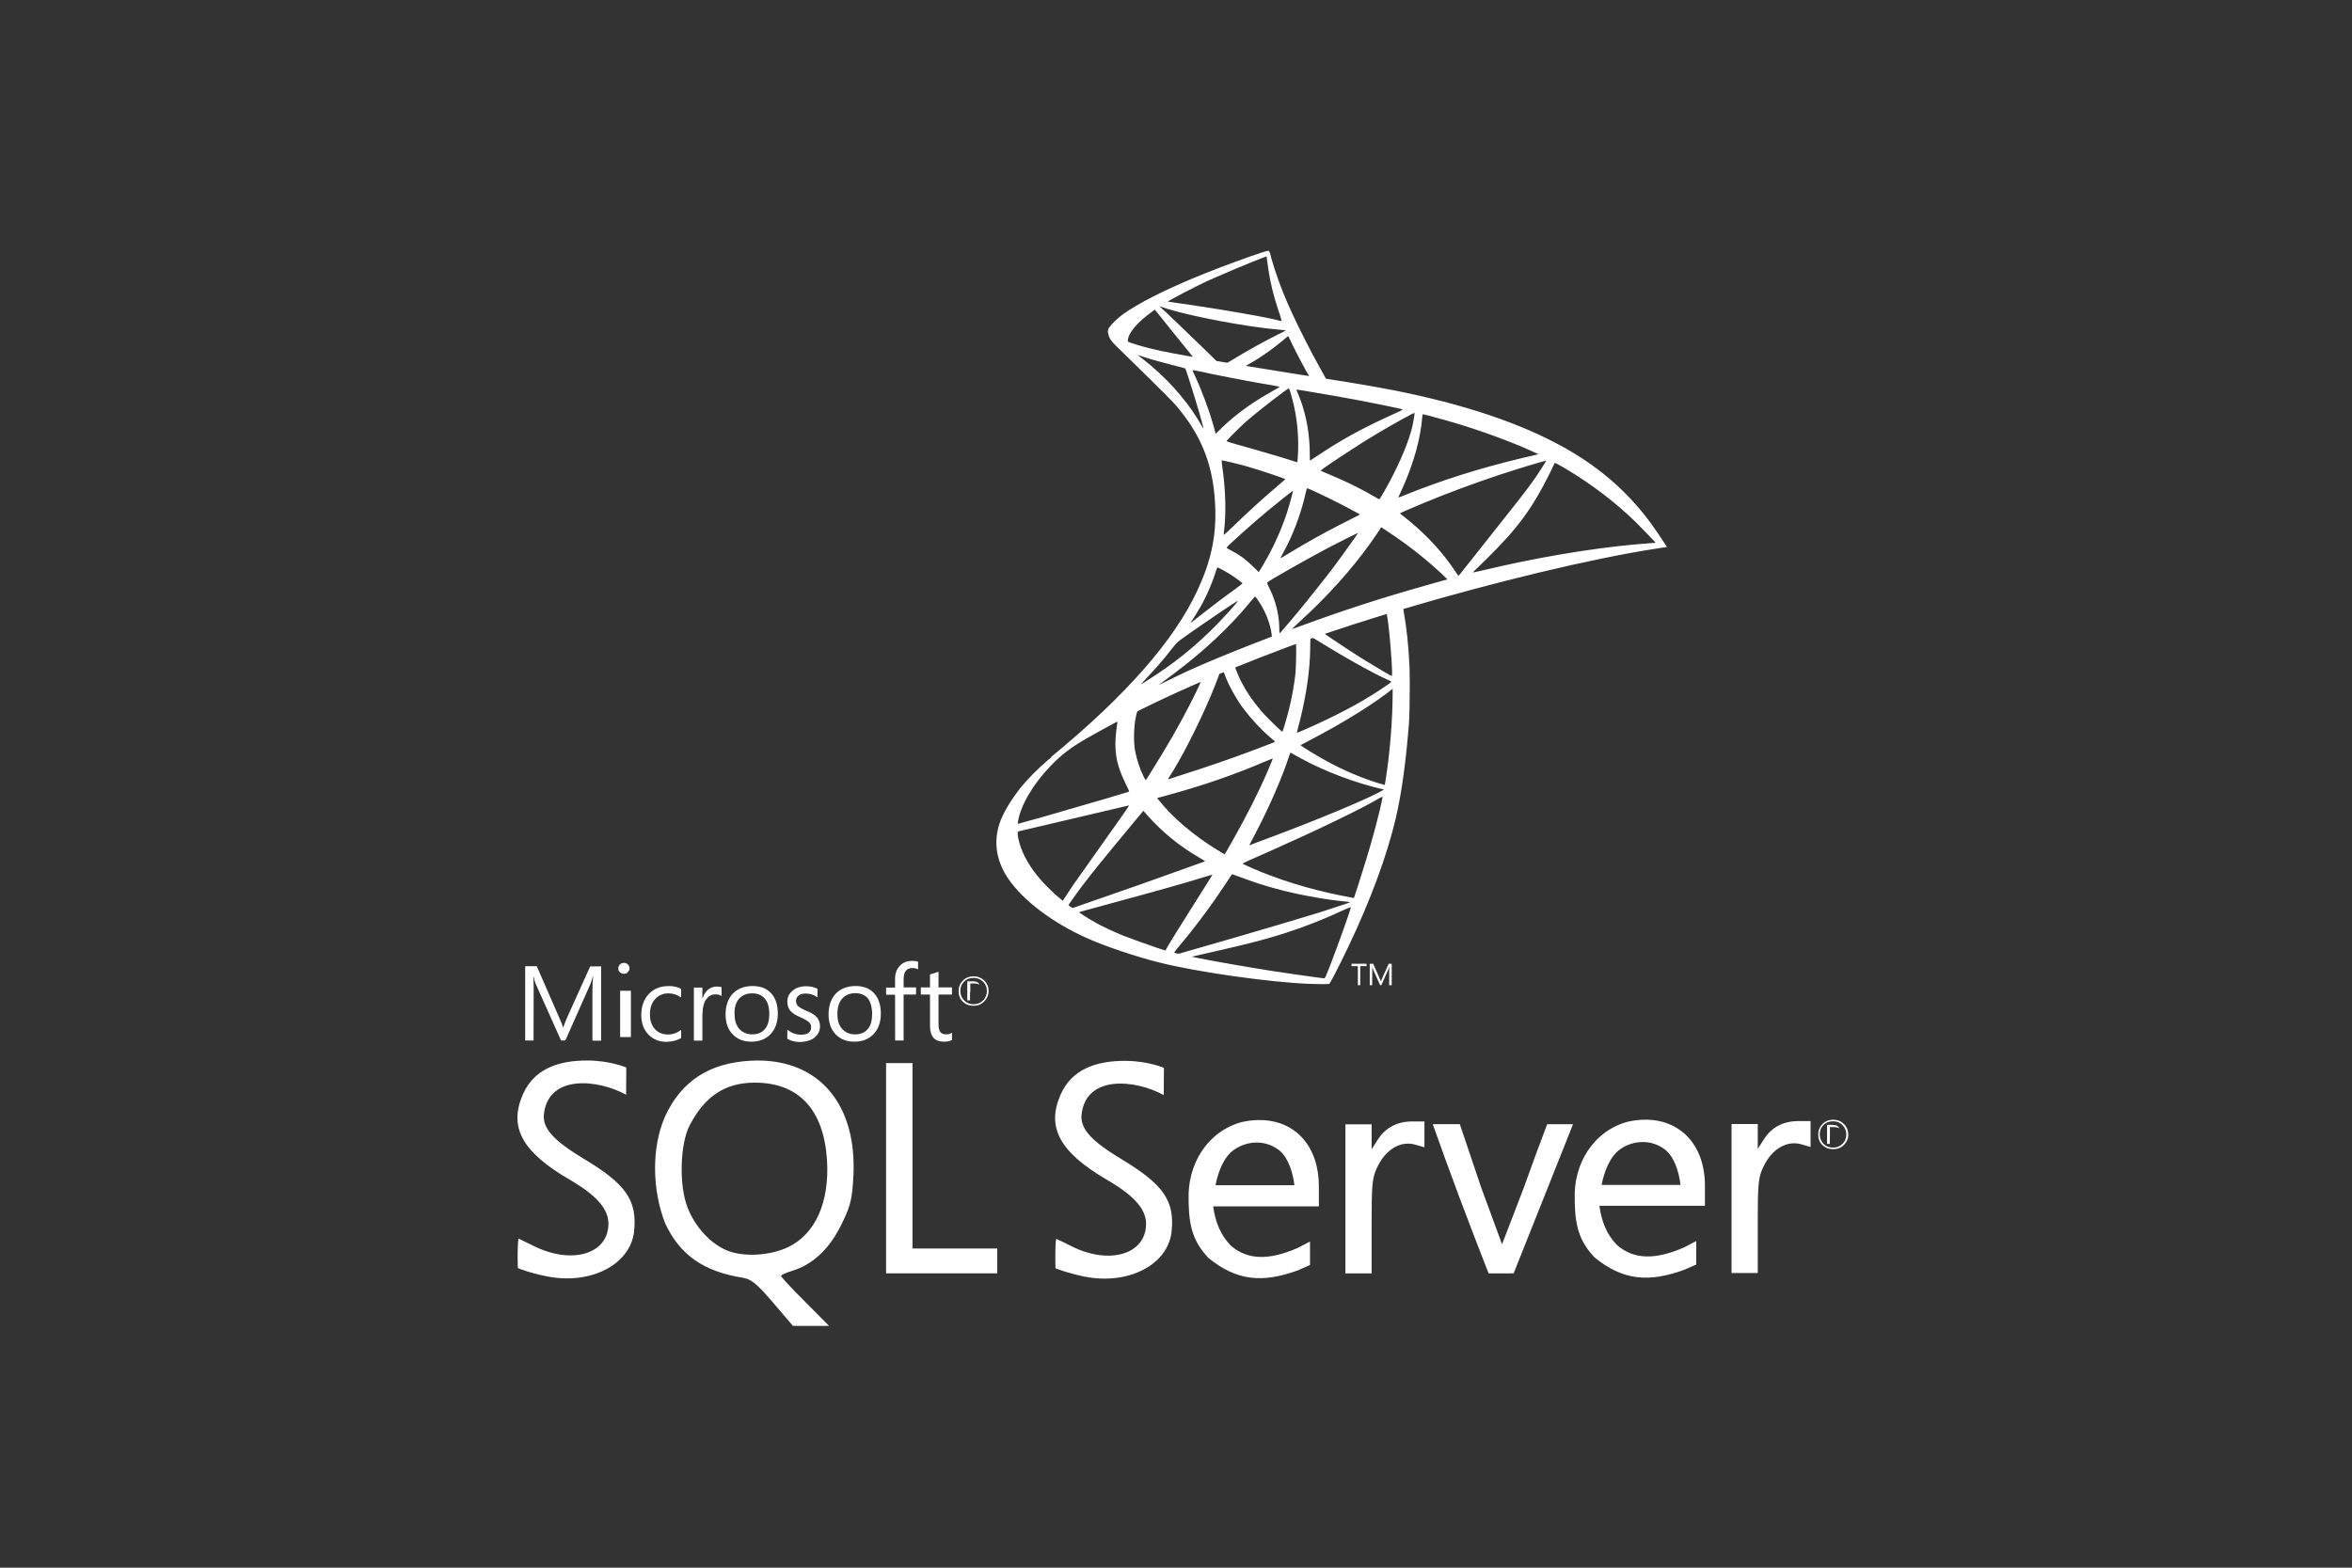 <?xml version="1.0" encoding="UTF-8"?>
<svg width="150px" height="100px" viewBox="0 0 150 100" version="1.1" xmlns="http://www.w3.org/2000/svg" xmlns:xlink="http://www.w3.org/1999/xlink">
    <rect x="0" y="0" width="150" height="100" fill="#333333" stroke="none"/>
    <title>microsoft sqlserver</title>
    <g id="microsoft-sqlserver" stroke="none" stroke-width="1" fill="none" fill-rule="evenodd">
        <path d="M48.259,67.649 C52.255,67.616 54.654,70.46 54.426,75.008 L54.393,75.531 C54.309,76.644 54.176,77.069 53.644,78.143 C52.893,79.673 51.82,80.671 50.528,81.062 C50.136,81.181 49.812,81.323 49.812,81.388 C49.812,81.437 50.212,81.88 50.779,82.463 L52.875,84.578 L50.571,84.578 L49.301,83.091 L48.859,82.586 C48.196,81.849 47.87,81.61 47.461,81.523 L47.379,81.507 C44.86,81.105 43.351,80.041 42.417,78.025 C41.614,75.962 41.516,73.282 42.407,71.231 C43.448,68.964 45.228,67.803 47.868,67.662 L48.259,67.649 Z M71.852,67.672 C73.253,67.692 74.231,68.115 74.231,68.115 L74.218,69.852 C72.45,68.876 69.257,68.517 68.976,71.1 C68.879,72.034 69.681,72.828 71.494,73.923 C74.208,75.553 74.926,76.594 74.719,78.57 C74.481,80.686 71.951,81.987 69.169,81.432 L68.791,81.35 L68.448,81.264 C67.746,81.079 67.314,80.902 67.314,80.902 L67.307,80.612 L67.302,80.181 C67.302,79.778 67.312,79.303 67.356,79.023 L67.4,79.04 L67.652,79.157 L68.302,79.478 C70.734,80.715 73.09,80.021 73.09,78.068 C73.09,77.167 72.401,76.348 70.853,75.41 L70.615,75.268 C67.564,73.488 66.706,71.893 67.661,69.778 C68.314,68.344 69.703,67.64 71.852,67.672 Z M37.563,67.649 C38.964,67.671 39.941,68.094 39.941,68.094 L39.929,69.831 C38.161,68.854 34.968,68.497 34.687,71.079 C34.588,72.013 35.393,72.804 37.206,73.902 C39.929,75.527 40.647,76.568 40.439,78.554 C40.2,80.67 37.671,81.972 34.892,81.419 C33.772,81.202 33.025,80.889 33.025,80.889 L33.013,80.227 L33.015,79.856 C33.02,79.539 33.034,79.219 33.067,79.01 L33.154,79.046 L34.013,79.466 C36.445,80.692 38.802,80.01 38.802,78.057 C38.802,77.156 38.113,76.326 36.563,75.386 L36.324,75.244 C33.264,73.465 32.417,71.87 33.373,69.754 C34.024,68.321 35.414,67.616 37.563,67.649 Z M80.247,71.448 L80.452,71.448 C82.631,71.506 84.111,73.135 84.111,75.669 L84.111,76.95 L77.368,76.95 C77.509,77.916 77.814,78.762 78.508,79.468 C79.595,80.391 80.952,80.391 82.754,79.607 L83.547,79.197 L83.547,80.692 L82.754,81.041 C80.527,81.843 78.878,81.724 77.053,80.228 C76.213,79.315 75.846,78.442 75.808,76.794 L75.805,76.495 C75.727,74.292 76.989,72.152 79.226,71.567 C79.572,71.491 79.92,71.448 80.247,71.448 Z M104.872,71.425 C107.159,71.384 108.733,73.036 108.733,75.636 L108.733,76.918 L102.002,76.918 C102.142,77.895 102.445,78.731 103.142,79.436 C104.225,80.359 105.583,80.359 107.388,79.577 L108.18,79.164 L108.18,80.663 L107.389,81.008 C105.152,81.812 103.502,81.691 101.678,80.194 C100.834,79.28 100.469,78.412 100.433,76.757 L100.43,76.474 C100.344,74.271 101.603,72.131 103.838,71.546 C104.199,71.47 104.545,71.425 104.872,71.425 Z M93.101,71.709 L94.458,75.736 L95.794,79.369 L97.184,75.756 L97.883,73.822 L98.671,71.71 L100.321,71.71 L98.409,76.516 L96.533,81.225 L95.468,81.23 L94.936,81.225 C93.71,78.1 92.494,74.877 91.375,71.709 L93.101,71.709 Z M90.072,71.535 L90.844,71.537 L90.844,73.185 L90.246,73.011 C89.356,72.762 88.434,73.282 87.899,74.325 L87.789,74.55 L87.728,74.694 C87.508,75.247 87.478,75.84 87.476,77.92 L87.476,81.227 L85.804,81.227 L85.804,71.72 L87.477,71.72 L87.477,73.306 L87.868,72.696 C88.366,71.926 89.105,71.535 90.072,71.535 Z M58.195,67.813 L58.195,79.641 L63.6,79.641 L63.6,81.225 L56.51,81.225 L56.51,67.813 L58.195,67.813 Z M115.469,71.512 L115.469,73.164 L114.872,72.99 C113.981,72.74 113.06,73.261 112.525,74.302 L112.407,74.545 L112.344,74.693 C112.142,75.215 112.106,75.789 112.102,77.624 L112.101,81.204 L110.43,81.204 L110.43,71.699 L112.102,71.699 L112.102,73.282 L112.493,72.675 C112.983,71.904 113.731,71.512 114.697,71.512 L115.469,71.512 Z M48.139,69.06 C46.251,69.06 44.958,69.918 43.981,71.785 C43.373,72.957 43.297,75.56 43.829,76.971 C44.307,78.262 45.37,79.402 46.469,79.805 C47.531,80.194 49.158,80.086 50.279,79.544 C52.006,78.706 52.907,76.688 52.743,73.997 C52.535,70.775 50.941,69.06 48.139,69.06 Z M80.148,72.881 C79.648,72.881 79.138,73.033 78.693,73.347 C78.002,73.826 77.688,74.86 77.574,75.349 L77.521,75.604 L82.548,75.604 L82.529,75.448 L82.492,75.225 C82.401,74.747 82.179,73.931 81.676,73.457 L81.56,73.358 C81.148,73.043 80.648,72.881 80.148,72.881 Z M104.772,72.848 C104.273,72.848 103.762,72.999 103.319,73.314 C102.579,73.837 102.271,74.988 102.178,75.423 L102.146,75.583 L107.173,75.583 L107.141,75.344 L107.093,75.085 C106.99,74.596 106.765,73.863 106.3,73.425 L106.184,73.325 C105.772,73.009 105.27,72.848 104.772,72.848 Z M116.914,71.425 C117.184,71.425 117.402,71.512 117.586,71.687 C117.769,71.861 117.867,72.087 117.877,72.361 C117.877,72.631 117.78,72.846 117.597,73.033 C117.41,73.217 117.183,73.304 116.912,73.304 C116.638,73.304 116.412,73.217 116.227,73.043 C116.045,72.869 115.957,72.642 115.957,72.371 C115.957,72.11 116.045,71.882 116.229,71.699 C116.413,71.512 116.64,71.425 116.914,71.425 Z M116.901,71.525 C116.651,71.525 116.455,71.6 116.294,71.761 C116.129,71.926 116.055,72.122 116.055,72.359 C116.055,72.599 116.142,72.804 116.304,72.968 C116.468,73.13 116.665,73.205 116.901,73.205 C117.14,73.205 117.337,73.13 117.499,72.968 C117.673,72.804 117.748,72.61 117.748,72.359 C117.748,72.122 117.661,71.926 117.499,71.761 C117.335,71.6 117.138,71.525 116.901,71.525 Z M116.868,71.753 C117.021,71.753 117.142,71.786 117.216,71.848 C117.258,71.882 117.286,71.926 117.301,71.978 C117.23,71.926 117.112,71.895 116.946,71.895 L116.704,71.895 L116.704,72.457 L116.696,72.967 L116.522,72.967 L116.522,71.753 L116.868,71.753 Z M51.408,62.911 C51.679,62.911 51.917,62.964 52.136,63.073 L52.136,63.616 C51.907,63.453 51.657,63.376 51.365,63.376 C51.178,63.376 51.038,63.418 50.929,63.505 C50.822,63.592 50.767,63.7 50.767,63.841 C50.767,63.994 50.82,64.102 50.907,64.189 C50.98,64.252 51.105,64.331 51.295,64.418 L51.418,64.472 C51.713,64.591 51.917,64.709 52.049,64.84 C52.211,65.003 52.298,65.21 52.298,65.458 C52.298,65.742 52.189,65.969 51.982,66.153 C51.763,66.35 51.448,66.448 51.046,66.469 C50.732,66.469 50.448,66.404 50.211,66.262 L50.211,65.678 C50.473,65.894 50.765,66.001 51.092,66.001 C51.515,66.001 51.732,65.838 51.732,65.522 C51.732,65.394 51.688,65.286 51.591,65.198 C51.509,65.126 51.367,65.039 51.165,64.942 L51.037,64.884 C50.753,64.766 50.549,64.634 50.429,64.504 C50.287,64.352 50.213,64.146 50.213,63.897 C50.213,63.616 50.321,63.377 50.549,63.193 C50.766,63.007 51.059,62.911 51.408,62.911 Z M42.656,62.898 C42.95,62.898 43.21,62.953 43.438,63.072 L43.438,63.626 C43.187,63.451 42.916,63.364 42.633,63.364 C42.287,63.364 42.004,63.484 41.787,63.723 C41.56,63.971 41.45,64.298 41.45,64.708 C41.45,65.1 41.56,65.415 41.765,65.642 C41.972,65.871 42.255,65.99 42.603,65.99 C42.895,65.99 43.176,65.893 43.438,65.697 L43.438,66.218 C43.176,66.369 42.874,66.447 42.504,66.457 C42.026,66.457 41.636,66.293 41.331,65.969 C41.038,65.654 40.898,65.242 40.898,64.752 C40.898,64.201 41.059,63.744 41.373,63.408 C41.69,63.072 42.113,62.898 42.656,62.898 Z M47.999,62.897 C48.509,62.897 48.9,63.049 49.182,63.364 C49.466,63.679 49.605,64.102 49.605,64.656 C49.605,65.198 49.453,65.634 49.149,65.958 C48.844,66.283 48.433,66.448 47.923,66.448 C47.413,66.447 47.011,66.283 46.707,65.958 C46.414,65.643 46.274,65.22 46.274,64.709 C46.274,64.123 46.446,63.667 46.772,63.343 C47.077,63.049 47.488,62.897 47.999,62.897 Z M54.569,62.896 C55.068,62.896 55.459,63.048 55.752,63.363 C56.034,63.678 56.176,64.101 56.176,64.655 C56.176,65.197 56.024,65.633 55.719,65.956 C55.414,66.282 55.015,66.447 54.492,66.447 C53.982,66.447 53.581,66.284 53.276,65.958 C52.983,65.643 52.842,65.22 52.842,64.71 C52.842,64.123 53.017,63.667 53.341,63.343 C53.607,63.086 53.955,62.938 54.38,62.905 L54.569,62.896 Z M59.854,61.986 L59.854,62.983 L60.713,62.983 L60.713,63.439 L59.854,63.439 L59.854,65.349 C59.854,65.576 59.898,65.74 59.975,65.837 C60.051,65.935 60.18,65.979 60.365,65.979 C60.495,65.979 60.614,65.944 60.713,65.869 L60.713,66.335 C60.582,66.412 60.419,66.447 60.203,66.447 C59.605,66.447 59.312,66.109 59.312,65.447 L59.311,63.439 L58.726,63.439 L58.726,62.983 L59.311,62.983 L59.311,62.16 C59.484,62.105 59.667,62.05 59.854,61.986 Z M33.494,61.631 L34.232,61.631 L35.686,64.962 C35.795,65.201 35.871,65.396 35.903,65.524 L35.926,65.524 L36.077,65.127 L36.153,64.94 L37.641,61.642 L38.336,61.642 L38.336,66.383 L37.782,66.383 L37.782,63.194 C37.782,62.944 37.793,62.63 37.826,62.269 L37.813,62.269 L37.753,62.491 C37.725,62.589 37.699,62.666 37.672,62.726 L36.054,66.372 L35.782,66.372 L34.164,62.758 C34.12,62.65 34.066,62.487 34.023,62.268 L34.013,62.268 L34.026,62.576 L34.035,63.017 L34.027,66.372 L33.494,66.372 L33.494,61.631 Z M45.696,62.93 C45.837,62.93 45.945,62.941 46.02,62.973 L46.02,63.538 C45.924,63.463 45.794,63.429 45.609,63.429 C45.391,63.429 45.207,63.527 45.055,63.723 C44.893,63.939 44.806,64.254 44.806,64.643 L44.795,64.643 L44.795,66.381 L44.252,66.381 L44.252,62.996 L44.794,62.996 L44.794,63.689 L44.806,63.689 C44.882,63.44 45.012,63.245 45.173,63.117 C45.327,62.996 45.501,62.93 45.696,62.93 Z M58.159,61.293 C58.322,61.293 58.453,61.303 58.55,61.346 L58.55,61.835 C58.453,61.78 58.322,61.748 58.194,61.748 C57.813,61.748 57.629,61.987 57.629,62.462 L57.629,62.985 L58.422,62.985 L58.422,63.44 L57.629,63.44 L57.629,66.371 L57.087,66.371 L57.083,63.453 L56.511,63.453 L56.511,62.997 L57.083,62.997 L57.083,62.442 C57.083,62.062 57.204,61.78 57.432,61.564 C57.628,61.38 57.867,61.293 58.159,61.293 Z M40.236,63.2 L40.236,66.153 L39.55,66.153 L39.55,63.2 L40.236,63.2 Z M47.965,63.364 C47.629,63.364 47.357,63.472 47.151,63.69 C46.934,63.931 46.826,64.266 46.847,64.677 C46.847,65.09 46.945,65.404 47.151,65.633 C47.357,65.86 47.628,65.981 47.976,65.981 C48.335,65.981 48.606,65.86 48.791,65.633 C48.975,65.415 49.062,65.09 49.062,64.677 C49.062,64.243 48.965,63.918 48.77,63.69 C48.575,63.472 48.314,63.364 47.965,63.364 Z M54.546,63.353 C54.208,63.353 53.937,63.463 53.731,63.679 C53.514,63.906 53.405,64.242 53.405,64.677 C53.405,65.09 53.504,65.404 53.709,65.633 C53.916,65.86 54.186,65.981 54.535,65.981 C54.893,65.981 55.165,65.861 55.349,65.633 C55.533,65.415 55.62,65.09 55.62,64.677 C55.619,64.243 55.522,63.918 55.348,63.679 C55.152,63.462 54.882,63.353 54.546,63.353 Z M62.093,62.279 C62.363,62.279 62.578,62.366 62.765,62.54 C62.949,62.715 63.047,62.941 63.047,63.212 C63.047,63.484 62.949,63.7 62.765,63.884 C62.578,64.071 62.352,64.158 62.08,64.158 C61.809,64.156 61.582,64.069 61.408,63.894 C61.224,63.723 61.136,63.496 61.136,63.222 C61.136,62.961 61.221,62.735 61.408,62.55 C61.592,62.366 61.819,62.279 62.093,62.279 Z M62.093,62.379 C61.841,62.379 61.644,62.453 61.483,62.615 C61.321,62.777 61.246,62.973 61.246,63.212 C61.246,63.451 61.333,63.658 61.495,63.82 C61.657,63.984 61.852,64.059 62.093,64.059 C62.329,64.059 62.526,63.981 62.691,63.82 C62.852,63.658 62.94,63.451 62.94,63.212 C62.94,62.973 62.852,62.777 62.691,62.615 C62.526,62.453 62.329,62.379 62.093,62.379 Z M62.035,62.594 C62.19,62.594 62.309,62.627 62.384,62.69 C62.424,62.722 62.451,62.762 62.466,62.81 C62.396,62.765 62.282,62.735 62.125,62.735 L61.882,62.735 L61.882,63.3 L61.864,63.299 L61.864,63.81 L61.689,63.81 L61.689,62.594 L62.035,62.594 Z M87.576,61.477 L88.049,62.549 L88.062,62.594 L88.074,62.594 C88.096,62.519 88.129,62.453 88.139,62.42 L88.563,61.477 L88.758,61.477 L88.758,62.843 L88.596,62.843 L88.597,61.849 C88.597,61.796 88.599,61.733 88.606,61.661 L88.563,61.791 L88.094,62.844 L88.02,62.844 L87.553,61.801 L87.524,61.719 L87.51,61.661 C87.517,61.702 87.519,61.767 87.519,61.846 L87.51,62.845 L87.357,62.845 L87.357,61.477 L87.576,61.477 Z M87.152,61.477 L87.152,61.628 L86.75,61.628 L86.75,62.844 L86.598,62.844 L86.598,61.628 L86.196,61.628 L86.196,61.477 L87.152,61.477 Z M80.881,16 C80.959,16.007 80.973,16.035 81.093,16.517 C81.313,17.31 81.71,18.414 82.128,19.37 L82.427,20.031 C82.916,21.084 83.577,22.383 84.213,23.527 L84.565,24.157 L86.018,24.388 L87.626,24.662 C88.115,24.749 88.538,24.827 88.837,24.886 C93.385,25.785 96.978,26.996 99.755,28.547 C101.774,29.679 103.425,31.046 104.785,32.731 L105.088,33.117 L105.348,33.465 C105.608,33.824 105.879,34.223 106.209,34.735 L106.309,34.891 L105.664,34.99 C101.491,35.628 95.196,37.155 89.503,38.845 L89.511,38.935 L89.531,39.061 C89.708,40.074 89.822,41.107 89.885,42.382 L89.898,42.739 L89.907,43.409 L89.907,44.072 L89.893,45.18 C89.884,45.591 89.872,45.943 89.857,46.149 C89.666,48.606 89.375,50.68 89.007,52.238 C88.429,54.648 87.397,57.443 85.974,60.426 L85.515,61.368 L85.089,62.207 C84.918,62.533 84.799,62.741 84.77,62.76 C84.742,62.781 84.047,62.781 83.53,62.76 C80.973,62.66 76.325,62.002 73.923,61.393 C72.478,61.032 70.558,60.388 69.417,59.885 C67.178,58.901 65.258,57.456 64.295,56.04 C63.544,54.929 63.352,53.725 63.742,52.535 C63.962,51.877 64.472,51.02 65.116,50.213 C65.501,49.735 66.215,49.01 66.772,48.537 L67.081,48.283 L67.008,48.308 C71.805,44.372 74.915,40.824 76.389,37.61 C77.218,35.818 77.551,34.275 77.508,32.519 C77.44,29.904 76.744,27.977 75.158,26.054 L74.936,25.792 C74.77,25.602 74.084,24.917 73.36,24.202 L71.401,22.28 L71.152,22.04 C70.957,21.843 70.801,21.656 70.735,21.494 C70.697,21.401 70.679,21.316 70.673,21.24 L70.65,21.218 C70.65,21.133 70.664,21.048 70.692,20.977 L70.742,20.878 L70.743,20.889 C70.896,20.663 71.31,20.262 71.649,20.022 C72.632,19.331 74.188,18.541 76.182,17.71 L76.947,17.399 L77.754,17.085 L78.788,16.697 L79.734,16.357 C80.306,16.156 80.736,16.017 80.855,16.001 L80.881,16 Z M86.152,57.867 C86.095,57.874 85.911,57.952 85.691,58.051 C84.495,58.609 83.309,59.079 82.116,59.47 L81.518,59.658 L81.146,59.77 C80.272,60.028 79.324,60.267 77.733,60.63 L75.999,61.025 L76.399,61.11 C77.307,61.296 79.558,61.689 81.175,61.944 L82.667,62.164 C83.512,62.285 84.353,62.401 84.437,62.405 C84.48,62.412 84.512,62.371 84.578,62.216 L84.614,62.129 C84.928,61.375 85.652,59.394 85.982,58.421 L86.115,58.016 L86.151,57.881 L86.152,57.867 Z M39.788,61.42 C39.886,61.42 39.972,61.454 40.04,61.52 C40.116,61.585 40.148,61.672 40.148,61.769 C40.148,61.869 40.104,61.953 40.038,62.018 C39.974,62.084 39.889,62.117 39.789,62.117 C39.691,62.117 39.614,62.084 39.539,62.018 C39.463,61.953 39.43,61.877 39.43,61.769 C39.43,61.672 39.473,61.585 39.539,61.52 C39.604,61.454 39.691,61.42 39.788,61.42 Z M78.618,55.776 L78.571,55.764 L78.139,56.415 C77.416,57.52 76.568,58.677 75.699,59.751 L75.117,60.455 C74.982,60.619 74.887,60.745 74.887,60.756 C74.887,60.784 75.121,60.848 75.191,60.834 L78.861,59.776 L81.513,58.997 L83.782,58.317 L84.232,58.178 L85.79,57.669 L86.088,57.562 C86.112,57.545 86.057,57.532 85.947,57.52 L85.876,57.513 C84.848,57.428 83.105,57.131 81.901,56.826 C81.063,56.614 80.407,56.422 79.657,56.153 L78.618,55.776 Z M77.324,55.799 C77.318,55.793 77.187,55.829 77.02,55.879 L75.831,56.239 L74.637,56.583 L72.78,57.1 L68.829,58.178 C68.776,58.192 69.39,58.587 69.933,58.887 L70.048,58.95 C70.425,59.151 70.912,59.381 71.403,59.587 L71.698,59.708 C72.061,59.854 73.195,60.257 73.822,60.47 L74.221,60.6 L74.327,60.628 L74.532,60.267 L75.054,59.414 L77.311,55.825 L77.324,55.799 Z M72.917,51.721 L71.025,54.001 L70.012,55.242 L69.617,55.737 C69.123,56.36 68.758,56.846 68.439,57.301 L68.135,57.739 L68.262,57.831 C68.333,57.881 68.397,57.923 68.404,57.923 L72.649,56.444 L76.812,54.958 L76.849,54.943 C76.863,54.936 76.693,54.822 76.467,54.695 C75.206,53.959 74.164,53.116 73.144,51.976 L72.917,51.721 Z M72.01,51.374 L64.953,53.031 C64.883,53.052 64.883,53.222 64.961,53.562 C65.124,54.291 65.534,55.091 66.144,55.849 C66.402,56.176 66.946,56.738 67.327,57.078 L67.78,57.463 L68.078,57.003 C68.241,56.748 68.531,56.323 68.723,56.054 L71.579,52.019 L71.853,51.619 L72.007,51.383 L72.01,51.374 Z M88.171,50.822 L88.149,50.827 C88.117,50.837 88.058,50.863 87.986,50.903 L87.909,50.949 C86.878,51.566 84.078,52.919 81.183,54.208 L79.603,54.908 L79.364,55.021 L79.249,55.084 L79.308,55.126 L79.642,55.282 L79.998,55.438 L80.491,55.644 C82.262,56.352 84.147,56.883 86.251,57.265 C86.294,57.279 86.336,57.286 86.343,57.286 L86.358,57.251 L86.627,56.434 L87.129,54.833 L87.386,53.966 L87.62,53.134 L87.764,52.596 L87.968,51.788 C88.09,51.289 88.175,50.901 88.171,50.822 Z M81.171,48.379 L80.661,48.584 C78.712,49.42 76.75,50.1 74.44,50.73 L73.796,50.907 L73.923,51.063 C74.794,52.16 76.126,53.293 77.629,54.213 L78.103,54.497 L78.187,54.361 L78.592,53.654 C79.523,52.01 80.27,50.526 80.86,49.157 L81.115,48.546 L81.164,48.413 L81.171,48.379 Z M82.298,48.011 L82.198,48.273 C81.78,49.567 80.987,51.386 80.171,52.961 L79.676,53.909 C79.676,53.914 79.726,53.902 79.789,53.879 L80.198,53.722 L80.838,53.484 C83.896,52.342 86.888,51.102 87.938,50.546 L88.27,50.362 L88.107,50.326 C86.446,49.941 84.519,49.217 83.04,48.417 L82.386,48.051 L82.31,48.014 C82.303,48.011 82.299,48.01 82.298,48.011 Z M71.239,46.037 L71.231,46.042 L70.785,46.278 L70.013,46.702 L69.311,47.097 C68.305,47.671 67.717,48.117 66.98,48.882 C65.875,50.029 65.081,51.388 64.918,52.429 L64.907,52.515 C64.906,52.543 64.914,52.549 64.932,52.547 L66.423,52.136 L70.69,50.896 C71.206,50.743 71.621,50.618 71.842,50.549 L72.017,50.489 C72.024,50.482 71.911,50.241 71.769,49.951 C71.259,48.903 71.089,48.138 71.146,47.104 C71.16,46.871 71.195,46.531 71.224,46.347 L71.249,46.191 L71.261,46.095 C71.264,46.061 71.261,46.044 71.254,46.038 L71.239,46.037 Z M88.816,43.94 L88.702,44.025 L88.579,44.125 L88.314,44.322 C88.057,44.51 87.729,44.74 87.477,44.91 C86.487,45.571 85.367,46.238 84.192,46.87 L82.949,47.529 C82.932,47.546 83.282,47.773 83.713,48.033 L84.222,48.332 L84.607,48.549 C85.649,49.122 86.804,49.611 87.866,49.944 L88.313,50.071 L88.323,50.027 L88.398,49.562 C88.646,47.983 88.816,45.816 88.816,44.237 L88.816,43.94 Z M76.581,43.494 L76.248,43.64 C74.949,44.208 73.722,44.781 72.552,45.365 C72.502,45.427 72.482,45.532 72.428,45.788 C72.308,46.382 72.286,47.345 72.393,47.898 C72.499,48.457 72.697,49.066 72.938,49.54 L73.007,49.669 C73.051,49.747 73.069,49.759 73.089,49.74 L73.142,49.664 L73.293,49.426 L73.456,49.165 C74.462,47.565 75.213,46.248 75.9,44.91 L76.242,44.224 L76.481,43.722 C76.528,43.621 76.562,43.542 76.581,43.494 Z M78.04,42.874 L77.767,42.989 L77.753,43.016 L77.702,43.163 C77.653,43.295 77.563,43.529 77.473,43.763 C76.808,45.449 75.659,47.788 74.834,49.142 L74.541,49.611 L74.505,49.68 C74.496,49.703 74.5,49.71 74.514,49.708 L75.73,49.314 C77.193,48.843 78.493,48.394 79.692,47.947 L81.098,47.412 L81.274,47.335 C81.326,47.306 81.314,47.297 81.298,47.282 L80.951,46.984 C80.427,46.538 79.797,45.858 79.315,45.221 C78.875,44.64 78.365,43.734 78.139,43.118 L78.087,42.978 L78.04,42.874 Z M83.731,40.694 L83.574,40.748 L83.563,41.042 L83.559,41.383 C83.546,42.695 83.318,44.303 82.915,45.92 L82.756,46.531 L82.716,46.71 L82.713,46.746 L83.072,46.601 L83.36,46.474 C85.166,45.676 86.668,44.884 87.899,44.081 L88.503,43.675 L88.636,43.579 C88.785,43.462 88.714,43.456 88.539,43.38 L88.216,43.232 L87.792,43.02 C86.875,42.55 85.574,41.813 84.494,41.148 L84.018,40.855 L83.85,40.756 L83.731,40.694 Z M82.654,41.075 L82.518,41.127 L81.922,41.348 C80.827,41.759 79.78,42.167 78.775,42.575 C78.817,42.72 79.026,43.219 79.166,43.493 C79.485,44.117 79.917,44.754 80.47,45.391 C80.569,45.506 80.733,45.678 80.911,45.859 L81.389,46.329 L81.608,46.533 L81.714,46.625 C81.757,46.66 81.783,46.678 81.788,46.673 L81.808,46.626 L81.916,46.291 L81.95,46.177 C82.23,45.248 82.415,44.408 82.543,43.536 L82.602,43.097 L82.624,42.852 L82.64,42.57 C82.645,42.468 82.649,42.36 82.652,42.25 L82.661,41.919 C82.668,41.537 82.667,41.19 82.654,41.075 Z M80.023,38.063 L79.726,38.41 C78.457,39.965 76.796,41.521 74.882,42.959 L73.94,43.658 L73.909,43.685 L73.949,43.669 L74.426,43.438 C74.463,43.419 74.501,43.4 74.54,43.38 L75.553,42.893 L75.723,42.814 L76.258,42.574 C77.208,42.155 78.428,41.651 79.746,41.135 L81.114,40.605 L81.1,40.463 C81.022,39.812 80.711,39.004 80.307,38.403 L80.127,38.142 C80.089,38.09 80.067,38.068 80.05,38.063 L80.023,38.063 Z M78.939,38.332 C78.926,38.318 78.362,38.689 77.664,39.16 L76.295,40.099 L75.71,40.509 L75.468,40.683 C75.121,40.928 75.044,40.995 74.842,41.25 L74.759,41.355 C74.436,41.774 74.145,42.13 73.802,42.513 L72.833,43.573 L72.778,43.639 C72.764,43.657 72.769,43.657 72.782,43.649 L73.208,43.38 C74.887,42.318 76.24,41.228 77.607,39.833 L77.759,39.677 L78.328,39.066 L78.669,38.68 L78.851,38.463 C78.912,38.386 78.946,38.338 78.939,38.332 Z M88.438,39.164 L87.92,39.324 C86.729,39.691 85.577,40.063 84.492,40.432 L84.661,40.554 L84.956,40.757 L85.954,41.42 L86.754,41.936 L87.036,42.111 L87.741,42.538 L88.343,42.892 L88.666,43.073 C88.722,43.102 88.757,43.118 88.766,43.118 C88.773,43.118 88.779,43.07 88.78,42.986 L88.78,42.834 L88.757,42.293 C88.741,42.009 88.72,41.704 88.696,41.4 L88.665,41.036 C88.591,40.185 88.499,39.404 88.438,39.164 Z M86.605,33.999 L86.57,34.01 L86.258,34.158 L85.923,34.324 C85.638,34.468 85.295,34.642 84.963,34.814 L84.331,35.146 C83.027,35.846 80.966,37.022 80.831,37.142 C80.796,37.178 80.824,37.256 80.987,37.581 C81.327,38.273 81.538,39.072 81.581,39.843 L81.592,40.272 L81.601,40.364 C81.605,40.384 81.61,40.395 81.617,40.392 L81.769,40.226 L82.29,39.62 L82.743,39.078 L83.402,38.272 L84.196,37.276 C84.366,37.061 84.529,36.853 84.68,36.658 L85.068,36.151 L85.629,35.389 L86.376,34.343 L86.587,34.033 C86.6,34.012 86.607,34 86.605,33.999 Z M88.086,33.63 L87.838,34.013 C86.708,35.707 85.221,37.442 83.54,39.045 L82.424,40.087 L82.406,40.111 L82.425,40.116 C82.446,40.116 82.723,40.017 83.049,39.897 C85.75,38.903 88.094,38.145 90.991,37.327 L92.301,36.958 L92.217,36.866 C92.061,36.696 91.281,35.995 90.878,35.662 C90.162,35.061 89.227,34.374 88.433,33.857 L88.086,33.63 Z M77.65,36.194 C77.636,36.194 77.565,36.349 77.508,36.555 C77.352,37.029 77.133,37.574 76.913,38.034 L76.747,38.367 L76.569,38.694 C76.474,38.86 76.369,39.036 76.243,39.235 L75.942,39.704 C75.917,39.748 75.953,39.727 76.175,39.554 L76.538,39.266 C77.133,38.792 78.153,38.02 78.826,37.539 L79.127,37.308 L79.212,37.233 C79.232,37.214 79.24,37.202 79.237,37.199 C78.948,36.961 78.632,36.737 78.284,36.53 L78.018,36.378 C77.834,36.278 77.671,36.194 77.65,36.194 Z M98.607,29.389 L98.567,29.395 L98.364,29.447 L97.623,29.661 L96.822,29.906 C95.367,30.353 93.481,31.018 91.955,31.618 L90.766,32.099 C90.012,32.412 89.283,32.729 89.283,32.745 L89.311,32.774 L89.766,33.139 L89.949,33.29 C91.076,34.225 92.025,35.266 92.819,36.455 L92.952,36.655 L93.011,36.733 L93.123,36.611 L96.773,32.002 L97.195,31.457 L97.468,31.094 L97.797,30.642 L97.992,30.362 C98.278,29.944 98.619,29.401 98.607,29.389 Z M99.153,29.531 L98.834,30.196 C97.73,32.416 96.786,33.709 94.848,35.612 L94.013,36.427 L93.927,36.519 L94.406,36.42 C97.847,35.59 101.418,34.985 104.309,34.725 L105.586,34.622 L105.55,34.577 L105.221,34.227 L104.536,33.523 L104.297,33.283 C103.086,32.099 101.582,30.944 100.025,30.004 L99.557,29.729 C99.351,29.609 99.181,29.524 99.153,29.531 Z M82.453,31.315 C82.436,31.298 81.514,32.032 80.809,32.617 L79.972,33.331 L79.168,34.042 L78.537,34.619 C78.344,34.801 78.224,34.922 78.224,34.94 C78.224,34.952 78.333,35.017 78.485,35.097 L78.564,35.138 C79.046,35.386 79.421,35.662 79.882,36.109 L80.278,36.491 L80.455,36.208 L80.831,35.556 C81.306,34.707 81.794,33.581 82.085,32.682 L82.227,32.207 L82.353,31.754 L82.423,31.482 C82.447,31.383 82.459,31.321 82.453,31.315 Z M83.374,31.145 C83.353,31.145 83.325,31.216 83.297,31.322 C83.038,32.524 82.607,33.754 82.066,34.828 L81.708,35.505 L81.678,35.574 C81.672,35.595 81.678,35.599 81.688,35.599 L81.918,35.464 L82.319,35.223 C83.339,34.604 84.323,34.053 85.422,33.489 L86.653,32.864 L86.729,32.82 L86.617,32.747 L85.81,32.315 L85.473,32.14 L84.802,31.803 L83.871,31.359 L83.505,31.195 L83.374,31.145 Z M77.929,29.367 L77.912,29.368 C77.905,29.375 77.926,29.545 77.947,29.743 C78.174,31.294 78.209,32.823 78.047,34.013 C78.04,34.069 78.047,34.112 78.061,34.112 C78.075,34.112 78.344,33.864 78.663,33.56 L79.328,32.923 C79.866,32.416 80.366,31.96 80.861,31.529 L81.972,30.572 C81.972,30.529 80.257,29.956 79.449,29.729 L79.131,29.644 L78.452,29.476 L78.009,29.379 L77.929,29.367 Z M90.211,26.337 C90.186,26.312 88.895,27.023 87.942,27.589 L87.248,28.01 L86.746,28.325 L85.545,29.102 L84.867,29.555 C84.473,29.824 84.215,30.012 84.232,30.026 C84.239,30.04 84.487,30.14 84.77,30.26 C85.62,30.614 86.412,30.988 87.127,31.381 L87.837,31.783 L87.931,31.832 C87.954,31.843 87.969,31.848 87.973,31.846 L88.004,31.805 L88.143,31.583 L88.27,31.365 C89.053,29.997 89.702,28.55 89.994,27.506 L90.056,27.272 C90.141,26.932 90.233,26.359 90.211,26.337 Z M90.75,26.422 C90.729,26.422 90.707,26.529 90.7,26.663 C90.59,27.974 90.17,29.494 89.517,30.976 L89.208,31.66 L89.183,31.73 L89.284,31.705 L89.588,31.584 C91.894,30.65 94.277,29.893 97.004,29.234 L98.118,28.971 L97.601,28.738 C96.354,28.171 94.441,27.47 92.776,26.975 L92.261,26.826 L91.129,26.515 L90.761,26.424 C90.756,26.423 90.752,26.422 90.75,26.422 Z M82.191,24.78 C82.161,24.77 81.709,25.102 81.166,25.521 L80.48,26.058 C80.084,26.373 79.709,26.68 79.471,26.89 L79.116,27.22 L78.642,27.686 L78.34,27.997 C78.264,28.079 78.217,28.133 78.217,28.143 C78.217,28.154 78.506,28.244 78.914,28.36 L79.957,28.653 L81.659,29.153 L82.354,29.368 L82.723,29.488 L82.744,29.418 C82.758,29.382 82.772,29.106 82.786,28.809 C82.829,27.739 82.709,26.592 82.446,25.566 L82.308,25.064 L82.259,24.91 C82.23,24.827 82.208,24.785 82.191,24.78 Z M82.693,24.85 L82.68,24.85 C82.673,24.858 82.716,24.964 82.765,25.077 C83.212,26.109 83.474,27.314 83.522,28.525 L83.539,29.346 L83.543,29.378 L83.583,29.359 L84.218,28.943 C85.484,28.099 86.756,27.392 88.4,26.631 L89.253,26.238 L89.38,26.171 C89.441,26.136 89.457,26.117 89.439,26.111 L89.38,26.094 L89.112,26.032 L88.159,25.831 L86.632,25.529 L85.115,25.254 L83.168,24.921 C82.914,24.88 82.741,24.853 82.693,24.85 Z M76.05,23.612 L76.119,23.776 L76.19,23.93 C76.619,24.843 77.086,26.096 77.364,27.055 L77.511,27.59 L77.536,27.669 L77.919,27.293 C78.365,26.847 78.964,26.358 79.633,25.891 L79.924,25.693 C80.207,25.5 81.012,25.02 81.332,24.844 L81.525,24.738 C81.573,24.71 81.603,24.689 81.603,24.681 C81.603,24.669 81.468,24.636 81.282,24.604 L80.499,24.469 L79.514,24.29 C78.807,24.159 78.072,24.017 77.429,23.885 L76.438,23.675 C76.279,23.64 76.144,23.619 76.083,23.613 L76.05,23.612 Z M72.582,22.649 L72.57,22.649 C72.57,22.656 72.719,22.783 72.917,22.925 C74.325,24.029 75.556,25.384 76.388,26.74 L76.693,27.254 L76.732,27.311 C76.742,27.324 76.748,27.33 76.75,27.329 L76.744,27.289 L76.677,27.02 L76.484,26.324 L76.198,25.371 L75.801,24.108 C75.687,23.756 75.604,23.514 75.588,23.498 L74.802,23.293 C74.489,23.213 74.177,23.131 73.867,23.045 L73.405,22.913 C73.262,22.87 73.13,22.829 73.01,22.79 L72.582,22.649 Z M82.133,21.449 C82.126,21.45 82.118,21.457 82.113,21.466 L81.773,21.749 C81.218,22.215 80.604,22.657 79.985,23.029 L79.515,23.3 L79.458,23.34 L82.627,23.854 L83.496,23.989 L83.467,23.944 C83.307,23.705 82.722,22.599 82.411,21.962 L82.22,21.556 C82.192,21.499 82.173,21.469 82.157,21.458 L82.133,21.449 Z M74.422,19.693 L73.937,19.533 L74.306,19.866 C74.681,20.22 75.659,21.155 76.906,22.365 L77.577,23.023 L77.721,23.049 L78.262,23.139 L78.283,23.131 L78.412,23.063 L78.691,22.896 C79.456,22.422 80.562,21.806 81.568,21.303 L81.823,21.178 L82.012,21.073 L81.575,21.027 C79.582,20.865 76.041,20.197 74.422,19.693 Z M73.654,19.753 L73.562,19.816 C72.542,20.538 71.939,21.246 71.932,21.721 L71.933,21.797 L72.145,21.877 C72.712,22.072 73.418,22.245 73.867,22.345 L74.022,22.38 C74.492,22.481 75.098,22.593 75.686,22.698 L76.076,22.766 L76.008,22.676 L74.77,21.146 L73.654,19.753 Z M80.774,16.361 L80.696,16.384 L80.438,16.478 L79.739,16.757 C79.464,16.869 79.157,16.996 78.845,17.127 L77.599,17.659 L76.934,17.954 L76.441,18.193 L75.474,18.686 L74.727,19.085 C74.57,19.172 74.476,19.229 74.483,19.236 L74.527,19.246 L75.055,19.326 L75.177,19.342 C75.512,19.388 75.865,19.44 76.227,19.494 L77.85,19.749 L79.174,19.972 L80.273,20.17 C80.518,20.217 80.739,20.26 80.928,20.299 L81.194,20.356 C81.313,20.382 81.411,20.405 81.483,20.425 L81.578,20.454 L81.648,20.472 C81.773,20.492 81.726,20.377 81.525,19.781 C81.228,18.895 81.024,18.066 80.896,17.223 L80.777,16.368 L80.774,16.361 Z" id="microsoftsql-copy" fill="#FFFFFF" fill-rule="nonzero"></path>
    </g>
</svg>